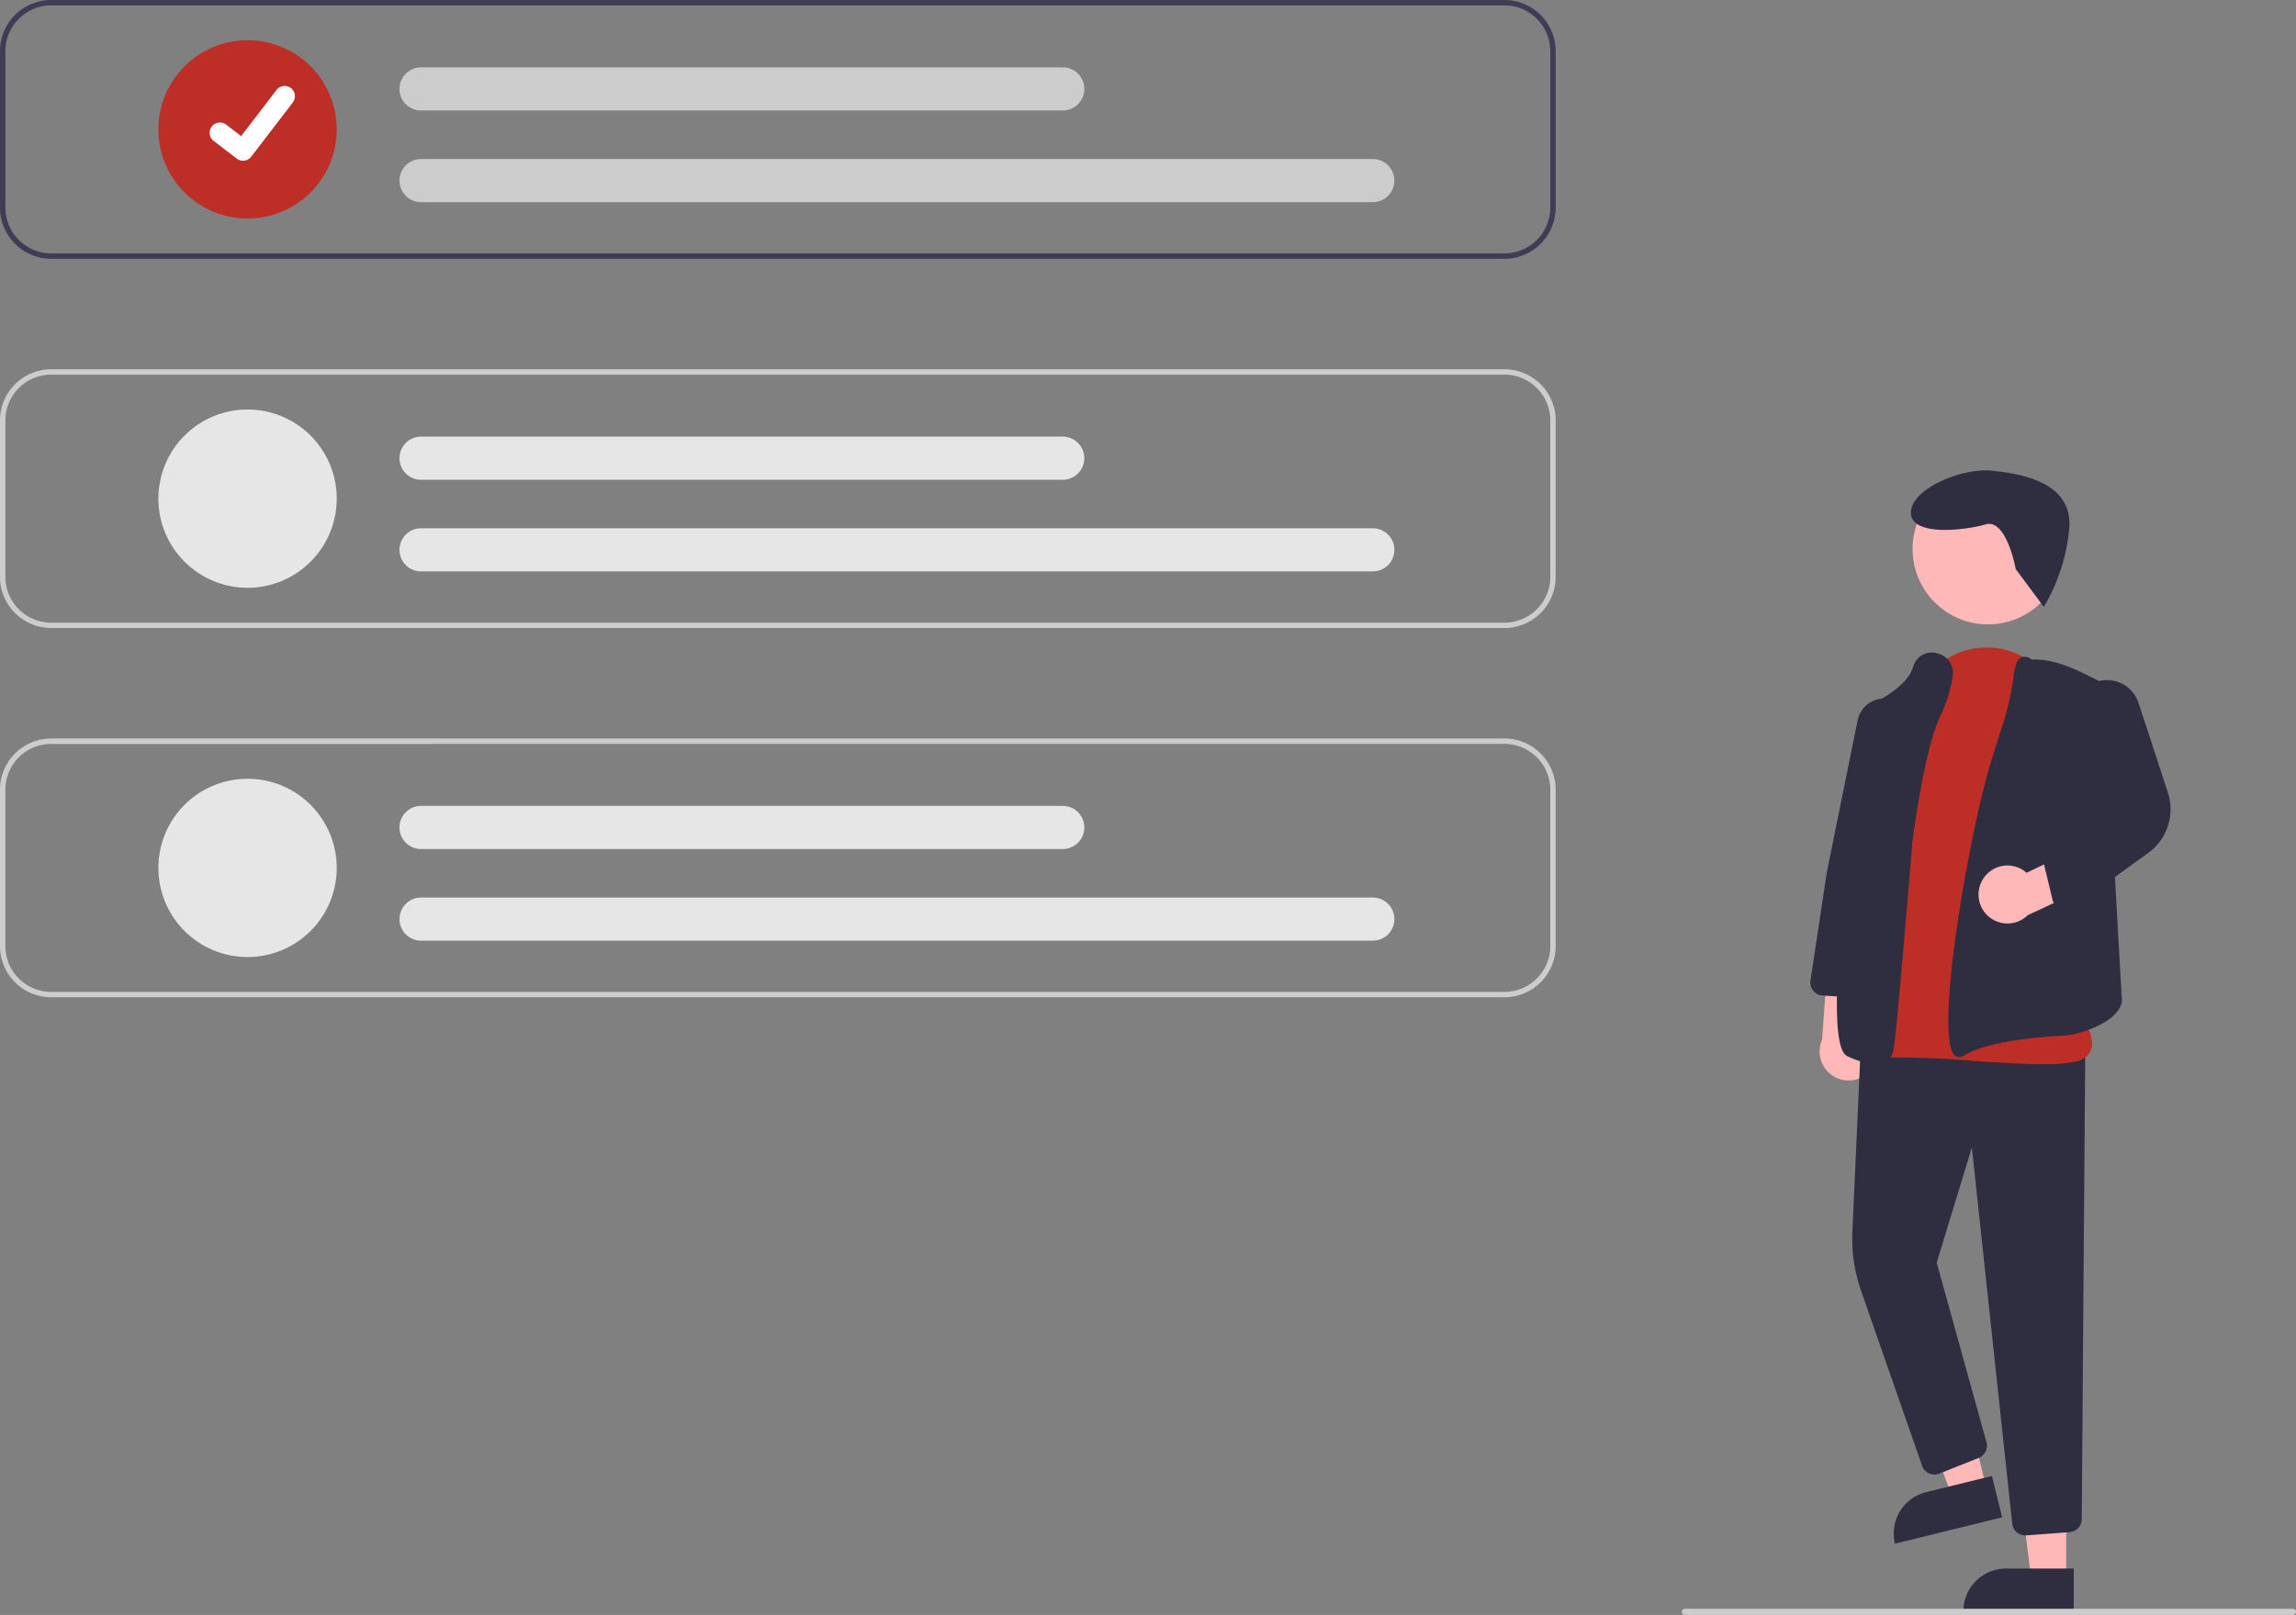 <svg xmlns="http://www.w3.org/2000/svg" width="425.62" height="299.452" viewBox="0 0 425.62 299.452">
  <rect x="0" y="0" width="425.62" height="299.452" fill="#808080" stroke="none"/>
  <g id="Group_33" data-name="Group 33" transform="translate(-227 -187)">
    <path id="Path_498" data-name="Path 498" d="M828.332,518.1a5.338,5.338,0,0,0-1.765-7.993l1.055-12.153-7.23-2.442-1.249,17.184a5.367,5.367,0,0,0,9.187,5.406Z" transform="translate(-254.38 -132.875)" fill="#ffb8b8"/>
    <path id="Path_499" data-name="Path 499" d="M665.537,495.168h-6.505l-3.1-25.106h9.606Z" transform="translate(-55.512 -15.456)" fill="#ffb8b8"/>
    <path id="Path_500" data-name="Path 500" d="M647.228,510.894H659.78v7.9H639.325A7.9,7.9,0,0,1,647.228,510.894Z" transform="translate(-48.357 -33.042)" fill="#2f2e41"/>
    <path id="Path_501" data-name="Path 501" d="M635.267,466.457l-6.319,1.553-9-23.639,9.328-2.293Z" transform="translate(-40.012 -3.403)" fill="#ffb8b8"/>
    <path id="Path_502" data-name="Path 502" d="M7.9,0H20.455V7.9H0A7.9,7.9,0,0,1,7.9,0Z" transform="translate(576.392 465.574) rotate(-13.828)" fill="#2f2e41"/>
    <path id="Path_503" data-name="Path 503" d="M861.365,617.942a2.4,2.4,0,0,1-2.391-2.151l-7.488-69.768-6.517,21.335,9.23,33.323a2.4,2.4,0,0,1-1.426,2.878l-7.338,2.935a2.408,2.408,0,0,1-3.168-1.444L830.956,572.6a29.382,29.382,0,0,1-1.614-11.042l1.579-35.025,41.583,1.761-.649,86.656a2.422,2.422,0,0,1-2.227,2.383l-8.076.609Q861.458,617.943,861.365,617.942Z" transform="translate(-258.954 -146.235)" fill="#2f2e41"/>
    <circle id="Ellipse_83" data-name="Ellipse 83" cx="13.983" cy="13.983" r="13.983" transform="translate(581.541 274.816)" fill="#ffb8b8"/>
    <path id="Path_504" data-name="Path 504" d="M864.031,475.155c-3.682,0-8.255-.3-12.99-.613a164.027,164.027,0,0,0-18.146-.577,3.966,3.966,0,0,1-3.548-1.545c-5.146-6.589,2.79-32.284,3.131-33.374l6.458-28.731.278.063-.278-.063c1.423-6.319,5.961-10.981,11.849-12.165a13.848,13.848,0,0,1,14.26,5.906q.272.383.544.785c11.131,16.485,4.835,57.442,4.413,60.083.588.7,3.767,4.686,2.894,7.453a3.606,3.606,0,0,1-2.87,2.277,26.763,26.763,0,0,1-6,.5Z" transform="translate(-258.224 -90.822)" fill="#bd2e26"/>
    <path id="Path_505" data-name="Path 505" d="M831.7,475.882a14.938,14.938,0,0,1-5.278-1.423c-.99-.412-4-1.665-.345-33.63,1.8-15.7,4.37-31.293,4.4-31.449l.025-.15.139-.063c.066-.03,6.639-3.043,7.782-6.915a3.825,3.825,0,0,1,.133-.39,3.555,3.555,0,0,1,4.414-2.168,3.735,3.735,0,0,1,2.813,4.263,26.2,26.2,0,0,1-2.272,7.282c-3.093,6.382-5.189,23.3-5.209,23.471-.118,1.445-2.925,35.679-3.466,38.277a3.478,3.478,0,0,1-1.556,2.556,3.326,3.326,0,0,1-1.575.342Z" transform="translate(-256.8 -91.535)" fill="#2f2e41"/>
    <path id="Path_506" data-name="Path 506" d="M862.6,475.153a1.149,1.149,0,0,1-.705-.242c-4.114-3.126,2.544-41.019,6.49-54.093.791-2.619,1.494-4.86,2.093-6.664h0a50.817,50.817,0,0,0,2.271-9.966c.217-1.837.689-2.885,1.444-3.207a1.836,1.836,0,0,1,1.833.451c3.647-.18,7.191,1.309,10.475,2.949l2.956,1.475,3.317,58.723c-.094,3.748-7.481,6.393-10.7,6.562-5.174.272-14.466,1.114-18.559,3.706a1.71,1.71,0,0,1-.911.305Z" transform="translate(-272.431 -92.119)" fill="#2f2e41"/>
    <path id="Path_507" data-name="Path 507" d="M824.769,470c-.049,0-.1,0-.147,0l-6.7-.412a2.407,2.407,0,0,1-2.233-2.763l3.031-20.084,5.707-28.18a5.055,5.055,0,0,1,6.469-3.819h0a5.083,5.083,0,0,1,3.477,5.624L829.839,448.6l-2.684,19.326A2.42,2.42,0,0,1,824.768,470Z" transform="translate(-253.075 -97.988)" fill="#2f2e41"/>
    <path id="Path_508" data-name="Path 508" d="M871.245,468.458a5.338,5.338,0,0,1,8.1-1.191l10.985-5.306,4.853,5.889-15.618,7.275a5.367,5.367,0,0,1-8.318-6.667Z" transform="translate(-276.665 -118.426)" fill="#ffb8b8"/>
    <path id="Path_509" data-name="Path 509" d="M895.634,451.134a2.409,2.409,0,0,1-2.342-1.845l-1.594-6.633a2.4,2.4,0,0,1,1.1-2.63l9.621-5.759L897.5,416.259a6.122,6.122,0,0,1,11.724-3.519l5.431,16.581A10.006,10.006,0,0,1,911,440.578l-13.959,10.1A2.4,2.4,0,0,1,895.634,451.134Z" transform="translate(-285.795 -95.403)" fill="#2f2e41"/>
    <path id="Path_511" data-name="Path 511" d="M505.075,187H235.686a9.507,9.507,0,0,0-9.5,9.5v28.989a9.507,9.507,0,0,0,9.5,9.5H505.075a9.507,9.507,0,0,0,9.5-9.5V196.5a9.507,9.507,0,0,0-9.5-9.5Zm8.5,38.485a8.509,8.509,0,0,1-8.5,8.5H235.686a8.509,8.509,0,0,1-8.5-8.5V196.5a8.509,8.509,0,0,1,8.5-8.5H505.075a8.509,8.509,0,0,1,8.5,8.5Z" transform="translate(0.81)" fill="#3f3d56"/>
    <path id="Path_512" data-name="Path 512" d="M505.075,355.254H235.686a9.507,9.507,0,0,1-9.5-9.5V316.77a9.507,9.507,0,0,1,9.5-9.5H505.075a9.507,9.507,0,0,1,9.5,9.5v28.988a9.507,9.507,0,0,1-9.5,9.5Zm-269.389-46.98a8.506,8.506,0,0,0-8.5,8.5v28.988a8.506,8.506,0,0,0,8.5,8.5H505.075a8.506,8.506,0,0,0,8.5-8.5V316.77a8.506,8.506,0,0,0-8.5-8.5Z" transform="translate(0.81 -51.802)" fill="#ccc"/>
    <path id="Path_513" data-name="Path 513" d="M505.075,475.528H235.686a9.507,9.507,0,0,1-9.5-9.5V437.044a9.507,9.507,0,0,1,9.5-9.5H505.075a9.507,9.507,0,0,1,9.5,9.5v28.988a9.507,9.507,0,0,1-9.5,9.5ZM235.686,428.545a8.506,8.506,0,0,0-8.5,8.5V466.03a8.506,8.506,0,0,0,8.5,8.5H505.075a8.506,8.506,0,0,0,8.5-8.5V437.044a8.506,8.506,0,0,0-8.5-8.5Z" transform="translate(0.81 -103.604)" fill="#ccc"/>
    <path id="Path_514" data-name="Path 514" d="M294.3,233.164a16.528,16.528,0,1,1,16.528-16.528A16.528,16.528,0,0,1,294.3,233.164Z" transform="translate(-21.409 -5.646)" fill="#bd2e26"/>
    <path id="Path_515" data-name="Path 515" d="M536.7,246.793H360.275a4,4,0,0,1,0-8H536.7a4,4,0,0,1,0,8Z" transform="translate(-55.218 -22.309)" fill="#ccc"/>
    <path id="Path_516" data-name="Path 516" d="M479.219,216.944H360.268a4,4,0,0,1,0-8H479.219a4,4,0,0,1,0,8Z" transform="translate(-55.215 -9.453)" fill="#ccc"/>
    <path id="Path_517" data-name="Path 517" d="M294.3,353.437a16.528,16.528,0,1,1,16.528-16.528A16.528,16.528,0,0,1,294.3,353.437Z" transform="translate(-21.409 -57.447)" fill="#e6e6e6"/>
    <path id="Path_518" data-name="Path 518" d="M536.7,367.067H360.275a4,4,0,0,1,0-8H536.7a4,4,0,0,1,0,8Z" transform="translate(-55.218 -74.111)" fill="#e6e6e6"/>
    <path id="Path_519" data-name="Path 519" d="M479.219,337.218H360.268a4,4,0,1,1,0-8H479.219a4,4,0,0,1,0,8Z" transform="translate(-55.215 -61.255)" fill="#e6e6e6"/>
    <path id="Path_520" data-name="Path 520" d="M294.3,473.711a16.528,16.528,0,1,1,16.528-16.528A16.528,16.528,0,0,1,294.3,473.711Z" transform="translate(-21.409 -109.249)" fill="#e6e6e6"/>
    <path id="Path_521" data-name="Path 521" d="M536.7,487.341H360.275a4,4,0,0,1,0-8H536.7a4,4,0,1,1,0,8Z" transform="translate(-55.218 -125.913)" fill="#e6e6e6"/>
    <path id="Path_522" data-name="Path 522" d="M479.219,457.492H360.268a4,4,0,0,1,0-8H479.219a4,4,0,1,1,0,8Z" transform="translate(-55.215 -113.056)" fill="#e6e6e6"/>
    <path id="Path_395" data-name="Path 395" d="M300.645,228.864a1.891,1.891,0,0,1-1.139-.378l-.021-.015-4.284-3.277a1.9,1.9,0,0,1,2.317-3.022l2.775,2.128,6.557-8.554a1.9,1.9,0,0,1,2.668-.352h0l-.04.057.042-.057a1.905,1.905,0,0,1,.352,2.668l-7.712,10.057a1.9,1.9,0,0,1-1.514.74Z" transform="translate(-28.592 -12.06)" fill="#fff"/>
    <path id="Path_523" data-name="Path 523" d="M887.1,712.139H774.379a.569.569,0,1,1,0-1.139H887.1a.569.569,0,1,1,0,1.139Z" transform="translate(-235.05 -225.687)" fill="#ccc"/>
    <path id="Path_561" data-name="Path 561" d="M22.278,16.6s-5.379-7.9-8.457-5.3S2.113,19.008.294,14.97s5.17-11.435,10.445-13.2S25.276-2.353,28.181,5.445a34.1,34.1,0,0,1,1.7,15.442Z" transform="matrix(0.914, 0.407, -0.407, 0.914, 587.059, 268.283)" fill="#2f2e41"/>
  </g>
</svg>
